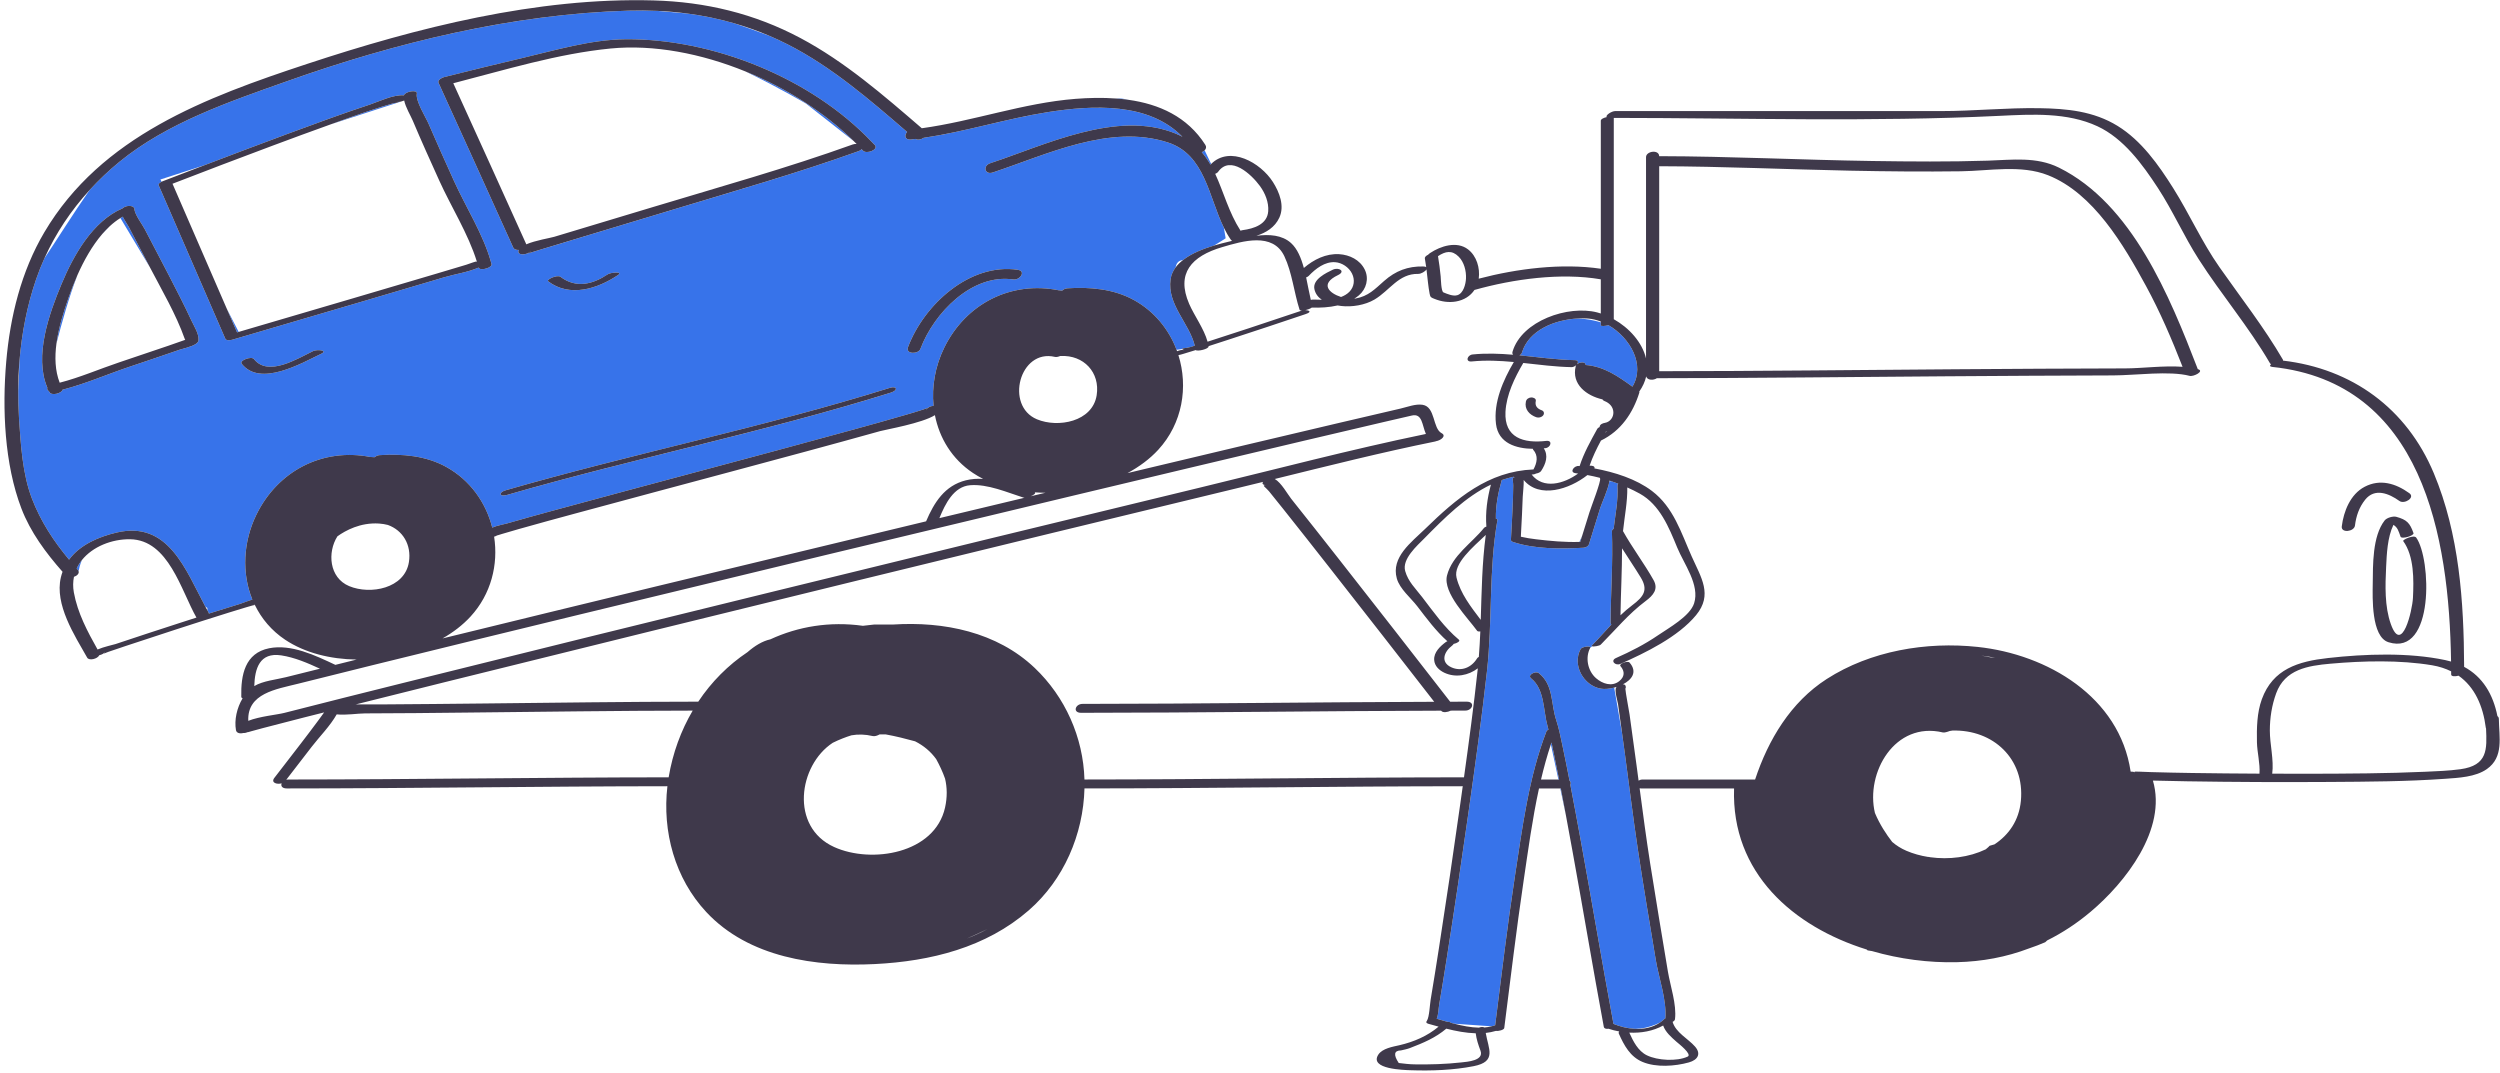 <svg width="529" height="227" viewBox="0 0 529 227" fill="none" xmlns="http://www.w3.org/2000/svg">
<path d="M328.777 159.372C329.167 161.228 329.541 163.086 329.907 164.948C329.856 164.948 329.805 164.948 329.754 164.948C329.105 161.876 328.557 159.311 328.163 157.508C328.208 157.374 328.254 157.24 328.299 157.105C328.461 157.86 328.618 158.619 328.777 159.372ZM350.375 203.17C349.068 195.354 347.75 187.537 346.568 179.699C345.547 172.917 344.734 166.111 343.803 159.315C343.611 157.908 343.415 156.498 343.221 155.09L341.561 145.5C340.524 145.77 339.488 145.858 338.717 145.719C335.083 145.066 332.634 140.723 334.459 137.358C334.769 136.785 336.736 136.614 336.503 137.045C336.496 137.058 336.493 137.073 336.486 137.086L336.885 136.752C336.789 136.717 336.763 136.655 336.858 136.559C338.285 135.125 339.601 133.611 340.968 132.149C340.869 132.048 340.794 131.925 340.795 131.748C340.833 125.318 341.329 118.896 341.084 112.465C341.083 112.455 341.092 112.445 341.093 112.436C341.083 112.42 341.073 112.405 341.065 112.388C341.03 112.322 341.079 112.251 341.16 112.181C341.222 112.07 341.325 111.976 341.447 111.897C341.805 108.855 342.442 105.85 342.25 102.771C342.241 102.611 342.317 102.473 342.423 102.347C341.952 102.167 341.476 102 340.998 101.841H340.554C340.229 103.715 338.905 106.518 338.608 107.481C337.822 110.041 337.029 112.599 336.226 115.154C336.083 115.609 335.512 115.868 335.066 115.895C330.349 116.189 324.661 116.195 320.129 114.666C319.878 114.581 319.697 114.466 319.714 114.177C319.849 111.948 319.968 109.719 320.059 107.488C320.124 105.924 320.196 104.356 320.199 102.789C320.203 101.491 319.757 100.939 320.65 100.961C320.464 100.956 320.328 100.929 320.232 100.886C319.387 101.073 318.561 101.302 317.76 101.585C317.756 101.618 317.756 101.65 317.745 101.686C316.991 104.299 316.473 107.027 316.524 109.756C316.74 109.789 316.886 109.874 316.857 110.04C314.99 120.71 315.834 131.331 314.643 142.022C313.544 151.89 312.175 161.732 310.78 171.562C309.312 181.892 307.792 192.214 306.169 202.521C305.641 205.87 305.116 209.223 304.529 212.563C304.392 213.349 304.38 214.698 304.006 215.562C304.726 215.769 305.483 215.994 306.265 216.217C306.603 216.211 306.909 216.278 307.02 216.428C307.257 216.492 307.496 216.556 307.736 216.618L315.613 217.167C315.837 217.109 316.062 217.046 316.279 216.97C316.312 216.957 316.346 216.95 316.38 216.942C317.714 206.449 318.948 195.944 320.548 185.488C322.116 175.24 323.484 164.455 327.241 154.729C327.293 154.596 327.451 154.483 327.656 154.394C327.596 154.167 327.54 153.94 327.476 153.714C326.55 150.472 326.882 145.817 323.99 143.549C323.093 142.847 324.934 141.902 325.592 142.419C328.77 144.91 328.126 148.854 329.286 152.35C329.844 154.026 330.189 155.783 330.558 157.508C331.102 160.063 331.614 162.627 332.115 165.192C332.391 165.416 332.432 165.753 332.285 166.067C333.023 169.883 333.729 173.707 334.429 177.53C336.815 190.561 338.989 203.63 341.41 216.653C342.822 217.234 344.414 217.629 345.998 217.705C346.342 217.694 346.693 217.675 347.057 217.637C348.687 217.467 350.139 216.925 351.257 216.369C351.576 216.15 351.885 215.907 352.173 215.624C352.219 215.579 352.295 215.535 352.388 215.496C352.719 211.724 350.98 206.789 350.375 203.17ZM334.77 113.414L334.195 114.669C334.257 114.667 334.319 114.667 334.381 114.665C334.513 114.249 334.641 113.83 334.77 113.414ZM330.152 166.834C330.53 168.626 330.933 170.549 331.356 172.566C331.001 170.655 330.639 168.744 330.271 166.834C330.231 166.834 330.191 166.834 330.152 166.834ZM333.543 77.237C333.501 77.277 333.455 77.316 333.407 77.353C333.427 77.354 333.45 77.355 333.469 77.355C333.491 77.314 333.516 77.275 333.543 77.237ZM333.687 77.08C334.28 76.558 335.584 76.512 335.516 77.234C339.408 77.534 342.365 79.615 345.419 81.819C348.213 77.187 344.92 71.452 340.366 68.823C339.603 69.019 338.73 69.046 338.73 68.835C338.73 68.625 338.73 68.415 338.73 68.203C337.232 67.756 335.578 67.436 333.843 67.393C329.015 67.655 323.448 69.845 322.023 74.662C321.952 74.903 321.748 75.078 321.496 75.184C325.399 75.567 329.293 76.132 333.241 76.212C334.009 76.225 334.006 76.679 333.687 77.08ZM11.945 72.698C13.044 68.385 14.622 62.767 16.396 58.184C15.644 59.877 15.008 61.539 14.487 63.041C13.495 65.906 12.398 69.302 11.945 72.698ZM180.609 29.82C174.487 23.803 166.425 18.656 157.747 15.124C164.708 18.468 170.552 21.922 170.552 21.922L180.609 29.82ZM27.277 48.072C26.974 47.491 26.356 46.643 25.972 45.847C25.805 45.941 25.64 46.035 25.478 46.137L31.7 56.522C31.698 56.517 31.695 56.512 31.693 56.508C30.228 53.694 28.745 50.886 27.277 48.072ZM21.628 49.531C22.262 48.87 22.792 48.317 23.222 47.868C22.667 48.381 22.137 48.94 21.628 49.531ZM84.038 21.543C84.659 21.738 83.615 21.747 83.221 21.856C82.445 22.07 81.673 22.297 80.907 22.54C78.588 23.272 76.287 24.062 73.993 24.87C72.676 25.334 71.366 25.814 70.052 26.286L84.84 21.495C84.518 21.574 84.224 21.601 84.038 21.543ZM85.42 21.308L85.527 21.273C85.527 21.27 85.526 21.267 85.526 21.265C85.491 21.28 85.455 21.293 85.42 21.308ZM50.161 70.332C50.277 70.299 50.391 70.265 50.506 70.231L47.991 65.335C48.714 67 49.437 68.666 50.161 70.332ZM181.268 30.471C181.249 30.452 181.231 30.435 181.213 30.416L181.237 30.467C181.248 30.467 181.257 30.47 181.268 30.471ZM236.16 20.845C237.036 20.908 237.906 20.996 238.766 21.119C237.833 20.883 236.953 20.777 236.16 20.845ZM16.453 120.555C16.547 120.659 16.599 120.765 16.631 120.868C16.72 120.343 16.919 119.485 17.327 118.512C16.887 119.061 16.519 119.658 16.225 120.296C16.302 120.382 16.376 120.469 16.453 120.555ZM256.281 34.692L254.899 31.811C254.738 31.974 254.528 32.109 254.294 32.206C255 33.028 255.603 33.913 256.136 34.843C256.185 34.794 256.232 34.741 256.281 34.692ZM105.717 112.368C105.717 112.368 105.718 112.368 105.719 112.368C105.715 112.355 105.712 112.344 105.707 112.331C105.713 112.344 105.713 112.356 105.717 112.368ZM258.966 48.177L259.349 50.419C259.349 50.419 258.307 51.111 256.873 51.965C254.653 52.629 252.18 53.593 250.347 55.012C250.242 55.036 250.132 55.066 250.035 55.083C249.283 55.208 248.902 55.794 248.745 56.601C248.203 57.337 247.828 58.162 247.695 59.089C246.923 64.433 251.638 68.352 252.817 73.148C252.519 73.24 252.222 73.336 251.924 73.427C250.989 73.712 249.97 73.639 250.149 73.856L248.959 74.011C247.322 69.689 244.262 65.883 239.93 63.489C235.665 61.133 230.632 60.696 225.863 61.009C225.398 61.039 225.004 61.245 224.746 61.504L224.109 61.428L224.105 61.441C213.971 59.383 204.387 64.205 199.79 73.593C197.891 77.473 197.135 81.762 197.54 85.864C196.814 85.922 196.036 86.332 196.008 86.942C196.027 86.51 196.276 86.305 196.321 86.273C196.291 86.294 196.07 86.427 195.401 86.646C194.188 87.043 192.962 87.401 191.737 87.759C187.978 88.862 184.2 89.903 180.424 90.944C169.677 93.905 158.907 96.783 148.14 99.668C137.781 102.445 127.417 105.208 117.071 108.033C113.801 108.926 110.531 109.822 107.274 110.766C106.512 110.988 105.156 111.195 104.159 111.642C102.834 106.376 99.495 101.606 94.4 98.79C90.135 96.434 85.102 95.997 80.334 96.31C79.902 96.338 79.532 96.518 79.274 96.751C78.961 96.731 78.65 96.712 78.346 96.694C68.297 94.754 58.825 99.576 54.262 108.894C51.45 114.635 51.114 121.277 53.398 126.872C52.373 127.172 51.341 127.618 50.743 127.799C48.553 128.458 46.372 129.141 44.193 129.835C44.184 129.743 44.162 129.65 44.107 129.555C44.03 129.422 43.954 129.283 43.879 129.147V128.656C43.879 128.656 43.717 128.554 43.453 128.37C39.298 120.642 35.643 110.108 24.674 112.687C20.811 113.594 16.904 115.311 14.611 118.423C11.341 114.502 8.589 110.301 6.737 105.456C4.753 100.261 4.391 94.142 4.026 88.64C4.016 88.507 4.016 88.374 4.008 88.242C3.999 88.119 3.997 87.998 3.991 87.876C3.892 86.156 3.851 84.435 3.855 82.713C3.967 80.656 4.072 78.363 4.115 76.414C4.591 70.549 5.712 64.745 7.616 59.163C8.142 57.619 8.747 56.113 9.411 54.638C11.129 52.135 15.835 44.667 18.948 40.228C20.902 38.09 23.014 36.088 25.273 34.241C35.414 25.954 48.559 21.506 60.73 17.189C83.836 8.989 108.449 2.968 133.037 2.253C135.059 2.193 137.065 2.213 139.057 2.303L145.436 2.863C148.858 3.316 152.226 4.016 155.536 4.985C157.52 5.648 159.96 6.505 162.728 7.553C164.05 8.118 165.36 8.728 166.66 9.39C175.973 14.129 184.052 21.116 191.941 27.922C191.759 28.122 191.639 28.352 191.597 28.578C191.496 29.121 191.831 29.623 192.774 29.521C193.007 29.497 193.237 29.456 193.47 29.428C193.544 29.419 193.618 29.408 193.692 29.399C194.201 29.683 194.934 29.523 195.431 29.166C204.243 27.882 212.844 25.13 221.643 23.739C231.289 22.216 243.083 21.635 250.209 28.953C249.728 28.697 249.223 28.456 248.679 28.235C236.335 23.222 221.126 30.704 209.539 34.538C207.882 35.086 208.377 37.056 210.063 36.499C221.57 32.691 234.843 26.167 247.109 30.141C254.973 32.691 255.722 41.56 258.966 48.177ZM92.796 17.533C98.072 29.138 103.363 40.735 108.59 52.361C108.776 52.775 109.267 52.921 109.785 52.892C109.759 52.95 109.723 53.005 109.708 53.066C109.671 53.218 109.682 53.345 109.728 53.448C109.834 53.678 110.12 53.792 110.468 53.816C111.236 53.87 112.312 53.471 112.475 52.805C112.282 53.595 110.983 53.87 112.098 53.517C112.759 53.308 113.422 53.106 114.087 52.904C116.414 52.194 118.743 51.495 121.072 50.792C128.292 48.619 135.511 46.449 142.727 44.263C155.719 40.327 168.841 36.6 181.619 32.002C181.743 31.958 181.848 31.91 181.941 31.86C182.114 31.766 182.232 31.666 182.308 31.563C182.403 31.664 182.5 31.764 182.594 31.865C183.36 32.7 185.975 31.64 185.122 30.706C184.905 30.469 184.667 30.246 184.445 30.012C171.636 16.493 150.862 8.169 132.428 8.31C125.018 8.367 117.551 10.628 110.389 12.313C104.897 13.604 99.415 14.945 93.946 16.325C93.546 16.422 92.528 16.942 92.796 17.533ZM128.64 58.02C125.407 60.185 121.904 61.075 118.585 58.567C117.933 58.073 115.497 59.156 116.009 59.542C120.579 62.995 126.43 61.111 130.77 58.205C131.956 57.412 129.185 57.655 128.64 58.02ZM41.439 72.772C41.602 72.662 41.737 72.545 41.837 72.418C41.934 72.294 41.994 72.162 42.008 72.022C42.14 70.648 41.026 68.962 40.48 67.78C38.982 64.54 37.333 61.368 35.697 58.197C34.025 54.953 32.324 51.727 30.63 48.495C30.073 47.433 28.706 45.682 28.441 44.37C28.5 44.213 28.471 44.053 28.314 43.903C28.302 43.891 28.292 43.882 28.281 43.871C27.761 43.377 26.503 43.528 25.931 44.093C19.567 46.807 15.529 54.098 13.004 60.142C10.442 66.274 7.166 75.359 10.019 82.031C9.913 82.319 10.043 82.606 10.361 82.777C10.385 82.825 10.402 82.874 10.427 82.92C10.433 82.931 10.437 82.942 10.443 82.954C10.916 83.837 13.119 83.202 13.226 82.46C13.265 82.45 13.304 82.442 13.343 82.433C18.112 81.198 22.869 79.127 27.48 77.58C31.003 76.399 34.524 75.213 38.034 73.993C38.591 73.799 40.478 73.42 41.439 72.772ZM66.272 74.284C62.908 75.901 56.727 79.808 53.712 75.962C53.218 75.329 50.582 76.254 51.145 76.972C55.036 81.936 63.722 76.902 67.917 74.885C69.572 74.091 67.047 73.912 66.272 74.284ZM102.99 56.789C103.595 56.589 104.101 56.236 104.004 55.86C103.956 55.671 103.898 55.483 103.845 55.294C102.219 49.542 98.534 43.743 96.093 38.354C94.252 34.291 92.423 30.221 90.657 26.124C90.065 24.749 87.895 21.364 88.2 19.787C88.374 18.896 85.661 19.362 85.476 20.176C83.204 19.983 80.125 21.512 78.254 22.13C72.499 24.031 66.808 26.128 61.123 28.229C55.129 30.442 49.153 32.706 43.183 34.989L33.942 37.983L34.186 38.458C33.874 38.614 33.444 38.894 33.569 39.183C38.241 49.94 42.912 60.7 47.584 71.458C47.612 71.524 47.642 71.591 47.67 71.657C47.887 72.156 48.812 71.985 49.199 71.871C49.822 71.689 50.443 71.504 51.067 71.322C59.356 68.891 67.644 66.456 75.931 64.015C81.962 62.238 87.993 60.459 94.02 58.666C96.205 58.014 99.043 57.603 101.268 56.618C101.408 57.046 102.267 57.028 102.99 56.789ZM188.236 82.09C161.474 90.459 133.935 95.959 107.011 103.741C105.413 104.202 105.668 105.197 107.275 104.733C134.2 96.952 161.739 91.451 188.501 83.082C190.081 82.588 189.839 81.589 188.236 82.09ZM215.349 57.089C205.204 55.605 195.516 64.46 192.129 73.472C191.563 74.98 194.32 74.993 194.762 73.815C197.618 66.214 205.686 57.858 214.41 59.135C215.792 59.338 217.195 57.36 215.349 57.089Z" fill="#3773EA"/>
<path d="M326.53 87.895C326.195 88.315 325.572 88.463 325.074 88.286C323.617 87.771 322.528 86.596 322.88 84.968C322.993 84.44 323.482 84.13 324.005 84.097C324.394 84.074 325.087 84.312 324.973 84.838C324.748 85.886 325.283 86.481 326.244 86.822C326.714 86.989 326.833 87.517 326.53 87.895ZM526.211 162.743C523.809 164.424 520.263 164.589 517.41 164.792C509.209 165.374 500.958 165.41 492.739 165.462C482.756 165.525 472.773 165.485 462.791 165.323C460.378 165.284 457.965 165.236 455.554 165.17C458.581 175.453 449.731 186.739 442.385 192.923C439.473 195.376 436.405 197.39 433.186 198.993C433.166 199.011 433.145 199.027 433.126 199.044C432.999 199.15 432.884 199.26 432.769 199.373C431.705 199.834 430.566 200.275 429.349 200.681C424.572 202.502 419.474 203.471 414.033 203.601C408.168 203.741 401.988 202.952 396.102 201.247C395.788 201.199 395.48 201.149 395.185 201.103C395.125 201.038 395.052 200.98 394.99 200.918C379.485 196.085 366.333 184.749 366.928 166.836C360.385 166.836 353.842 166.836 347.299 166.836C347.167 166.836 347.05 166.825 346.943 166.808C347.645 172.119 348.347 177.428 349.18 182.724C350.38 190.361 351.666 197.984 352.933 205.61C353.432 208.614 354.82 212.597 354.425 215.673C354.395 215.905 354.188 216.092 353.925 216.227C354.571 218.487 357.199 219.779 358.663 221.446C360.018 222.987 359.253 224.282 357.369 224.806C354.422 225.627 350.473 225.917 347.576 224.712C344.934 223.614 343.657 221.203 342.54 218.707C342.468 218.548 342.512 218.394 342.621 218.258C341.844 218.116 341.085 217.925 340.361 217.682C339.895 217.761 339.436 217.659 339.362 217.262C337.067 204.914 335.007 192.521 332.751 180.164C332.289 177.633 331.826 175.101 331.356 172.569C331.001 170.657 330.64 168.747 330.271 166.837C330.231 166.837 330.191 166.837 330.153 166.837C328.652 166.837 327.151 166.837 325.651 166.837C324.238 173.325 323.344 179.981 322.392 186.414C320.858 196.766 319.623 207.154 318.299 217.533C318.25 217.915 317.099 218.231 316.549 218.135C315.837 218.345 315.115 218.491 314.381 218.571C314.94 221.937 316.794 224.626 311.823 225.602C307.512 226.448 302.876 226.61 298.492 226.46C297.157 226.414 289.687 226.26 291.638 223.182C292.495 221.828 294.75 221.486 296.144 221.162C299.157 220.459 302.046 219.229 304.408 217.237C303.666 217.033 302.934 216.826 302.223 216.629C301.733 216.493 301.729 216.232 301.942 215.984C302.454 215.178 302.55 212.572 302.722 211.554C303.34 207.894 303.92 204.225 304.489 200.558C306.071 190.361 307.581 180.153 309.018 169.934C309.185 168.745 309.35 167.556 309.516 166.366C282.836 166.384 256.155 166.815 229.475 166.832C229.218 176.581 225.099 186.169 217.688 192.624C208.627 200.514 196.907 203.401 185.132 203.996C172.614 204.627 158.455 202.644 149.45 192.988C142.792 185.849 140.117 175.964 141.222 166.366C114.374 166.386 87.53 166.823 60.682 166.834C59.657 166.834 59.386 166.267 59.597 165.754C58.6 166.039 57.248 165.635 58.061 164.589C59.944 162.169 61.819 159.743 63.679 157.305C64.91 155.694 66.142 154.084 67.345 152.454C67.762 151.887 68.186 151.323 68.586 150.743C67.17 151.101 65.752 151.454 64.337 151.814C61.453 152.548 58.57 153.283 55.693 154.047C54.851 154.269 54.01 154.492 53.172 154.731C52.431 154.943 52.367 154.98 52.528 154.885C52.203 155.037 51.82 155.122 51.468 155.105C50.783 155.283 50.042 155.135 49.929 154.493C49.553 152.348 50.122 149.779 51.334 147.767C51.167 147.703 51.06 147.594 51.056 147.433C50.953 142.819 51.831 138.199 56.945 137.172C61.617 136.233 66.712 138.686 70.963 140.685C72.461 140.312 73.958 139.935 75.457 139.564C69.9 139.491 64.514 138.152 60.343 135.371C57.45 133.443 55.331 130.891 53.93 128.016C53.811 128.029 53.656 128.054 53.442 128.114C52.997 128.24 52.553 128.367 52.111 128.498C50.879 128.865 49.651 129.24 48.425 129.624C44.664 130.797 40.913 131.998 37.168 133.216C33.681 134.349 30.197 135.489 26.718 136.651C25.451 137.073 24.183 137.497 22.919 137.934C22.349 138.132 22.088 138.273 21.99 138.341C22.054 138.28 22.161 138.142 22.202 137.901C22.146 138.228 21.597 138.507 21.006 138.65C20.638 139.428 18.851 139.875 18.446 139.158C15.759 134.401 11.518 127.923 12.882 122.159C12.977 121.753 13.1 121.368 13.236 120.992C9.715 116.999 6.439 112.597 4.528 107.591C0.932 98.173 0.457 86.506 1.318 76.522C2.138 67.01 4.493 57.417 9.388 49.138C21.411 28.807 43.616 20.581 64.996 13.521C88.25 5.842 113.587 -0.595 138.272 0.088C149.274 0.392 159.616 2.861 169.357 8.043C178.802 13.068 186.985 20.189 195.053 27.138C205.977 25.639 216.501 21.791 227.561 20.918C230.39 20.695 233.302 20.631 236.162 20.843C237.038 20.906 237.908 20.994 238.768 21.117C245.248 22.03 251.233 24.659 255.056 30.662C255.329 31.092 255.205 31.499 254.9 31.81C254.739 31.973 254.529 32.108 254.295 32.205C255.002 33.026 255.604 33.912 256.138 34.842C256.186 34.792 256.233 34.74 256.282 34.691C260.271 30.746 266.732 34.395 269.353 38.517C270.718 40.666 271.861 43.559 270.707 46.057C269.76 48.109 267.903 49.239 265.855 49.895C268.559 49.545 271.279 49.709 273.18 51.425C274.512 52.629 275.316 54.575 275.897 56.701C277.979 54.916 280.582 53.615 283.364 53.783C285.582 53.918 287.763 54.98 288.779 57.038C289.715 58.936 289.134 61.149 287.536 62.501C287.226 62.763 286.896 62.991 286.56 63.204C286.644 63.196 286.725 63.185 286.804 63.172C289.534 62.694 290.921 61.179 292.875 59.455C295.31 57.306 297.895 56.315 301.151 56.384C301.461 56.39 301.66 56.442 301.783 56.52C301.701 55.917 301.612 55.314 301.502 54.716C301.442 54.392 301.76 54.101 302.199 53.897C302.278 53.794 302.408 53.675 302.607 53.543C304.838 52.059 308.262 50.946 310.638 52.769C312.461 54.167 313.204 56.724 312.9 58.947C312.899 58.955 312.897 58.962 312.896 58.969C321.019 56.836 330.449 55.645 338.731 56.867C338.731 46.423 338.731 35.979 338.731 25.536C338.731 25.189 339.342 24.923 339.986 24.777C339.642 24.397 341.034 23.504 341.783 23.504C357.404 23.504 373.028 23.504 388.65 23.504C396.021 23.504 403.394 23.504 410.766 23.504C417.691 23.504 424.603 22.779 431.525 22.891C437.374 22.986 443.001 23.513 448.081 26.643C453.121 29.747 456.745 34.877 459.843 39.799C463.298 45.289 465.907 51.21 469.641 56.536C474.184 63.019 479.066 69.246 483.059 76.097C483.098 76.164 483.098 76.235 483.079 76.305C497.689 78.022 509.245 86.403 514.987 100.121C520.389 113.029 521.352 127.256 521.41 141.11C525.324 143.199 527.536 146.904 528.457 151.535C528.635 151.658 528.753 151.841 528.756 152.1C528.811 155.991 529.841 160.206 526.211 162.743ZM312.92 139C313.061 137.201 313.162 135.405 313.236 133.609C312.93 133.65 312.663 133.619 312.56 133.477C310.625 130.779 305.252 125.45 306.188 121.774C307.271 117.522 311.407 114.961 314.028 111.696C314.111 111.593 314.295 111.499 314.518 111.425C314.285 108.418 314.7 105.446 315.476 102.546C310.092 105.123 305.612 109.634 301.346 113.965C299.888 115.447 296.622 118.291 297.338 120.836C297.974 123.094 299.541 124.539 300.92 126.335C303.353 129.505 305.628 132.784 308.708 135.367C309.059 135.662 308.282 136.127 307.584 136.251C307.534 136.364 307.435 136.489 307.255 136.623C305.561 137.894 304.729 140.11 307.086 141.194C309.221 142.176 311.377 141.242 312.554 139.307C312.628 139.184 312.76 139.082 312.92 139ZM314.392 113.193C311.715 115.734 307.471 119.263 308.202 122.225C309.038 125.614 311.238 128.402 313.325 131.163C313.52 125.172 313.592 119.195 314.392 113.193ZM338.52 101.103C337.654 100.878 336.778 100.689 335.898 100.525C332.088 103.538 325.748 105.582 322.411 101.563C322.462 102.779 322.243 104.179 322.21 105.12C322.119 107.692 321.994 110.263 321.847 112.833C321.824 113.254 321.824 113.468 321.817 113.572C322.87 113.823 323.957 113.982 325.026 114.111C328.061 114.48 331.131 114.759 334.195 114.669C334.257 114.667 334.319 114.667 334.381 114.665C334.513 114.249 334.64 113.83 334.77 113.414C335.291 111.749 335.812 110.084 336.324 108.416C336.681 107.253 338.856 101.719 338.572 101.229C338.547 101.187 338.533 101.145 338.52 101.103ZM337.958 90.789C338.064 90.595 338.258 90.453 338.484 90.356C338.484 90.334 338.479 90.313 338.483 90.29C338.554 89.753 339.176 89.549 339.621 89.472C340.696 89.284 341.436 88.298 341.389 87.213C341.34 86.062 340.531 85.255 339.504 84.859C339.264 84.766 339.136 84.644 339.086 84.511C335.741 83.759 332.483 81.347 333.421 77.49C333.433 77.443 333.452 77.398 333.472 77.356C333.492 77.315 333.518 77.276 333.545 77.238C333.503 77.278 333.457 77.317 333.409 77.354C333.153 77.552 332.83 77.694 332.522 77.688C329.098 77.619 325.713 77.169 322.327 76.803C322.321 76.815 322.319 76.823 322.312 76.835C320.503 79.916 318.742 83.52 318.559 87.153C318.281 92.639 322.376 93.858 327.191 93.293C328.592 93.127 328.168 94.697 327.015 94.831C326.899 94.846 326.777 94.855 326.658 94.866C327.688 96.402 327.101 98.144 326.097 99.668C325.886 99.987 325.414 100.127 325.035 100.204C324.808 100.316 324.569 100.394 324.383 100.396C324.284 100.397 324.192 100.409 324.094 100.412C326.543 103.583 330.902 102.4 333.928 100.206C333.75 100.181 333.573 100.149 333.395 100.128C332.005 99.957 333.072 98.476 334.1 98.603C334.148 98.61 334.198 98.618 334.246 98.623C335.14 95.846 336.563 93.335 337.958 90.789ZM338.73 68.038C337.827 67.69 336.899 67.465 335.979 67.4C335.295 67.353 334.578 67.351 333.843 67.391C329.016 67.653 323.448 69.843 322.023 74.66C321.952 74.901 321.748 75.076 321.497 75.182C325.399 75.565 329.293 76.129 333.241 76.21C334.01 76.225 334.006 76.678 333.687 77.079C334.28 76.557 335.584 76.511 335.516 77.233C339.408 77.533 342.365 79.614 345.419 81.818C348.213 77.186 344.921 71.451 340.366 68.822C339.603 69.018 338.73 69.045 338.73 68.835C338.73 68.624 338.73 68.414 338.73 68.202C338.73 68.148 338.73 68.093 338.73 68.038ZM339.68 91.537C339.808 91.437 339.947 91.349 340.07 91.243C339.965 91.291 339.865 91.335 339.769 91.374C339.739 91.429 339.71 91.482 339.68 91.537ZM304.282 54.203C304.533 55.618 304.69 57.039 304.845 58.466C304.899 58.958 304.926 61.662 305.434 61.87C306.248 62.204 307.444 62.726 308.351 62.469C309.671 62.093 310.151 60.1 310.204 58.926C310.277 57.332 309.809 55.466 308.655 54.309C307.227 52.876 305.851 53.161 304.282 54.203ZM276.379 58.698C276.74 60.366 277.025 62.033 277.367 63.457C277.588 63.408 277.809 63.379 278.009 63.388C278.532 63.411 279.107 63.431 279.7 63.432C278.926 62.901 278.333 62.174 278.125 61.164C277.702 59.106 280.639 57.734 282.025 57.069C283.252 56.481 284.834 57.389 283.112 58.215C279.208 60.086 281.229 62.033 283.762 62.843C284.43 62.589 285.041 62.241 285.531 61.742C286.559 60.697 286.731 59.192 286.088 57.89C285.428 56.552 283.957 55.568 282.487 55.478C280.35 55.349 278.422 56.808 276.913 58.388C276.79 58.518 276.6 58.622 276.379 58.698ZM258.624 52.288C252.099 54.212 248.835 57.854 251.625 64.294C252.713 66.807 254.771 69.565 255.52 72.303C255.574 72.285 255.626 72.27 255.679 72.253C258.543 71.335 261.404 70.401 264.262 69.457C267.95 68.238 271.636 67.01 275.317 65.769C275.367 65.752 275.419 65.739 275.472 65.725C275.218 65.723 275.033 65.669 274.99 65.539C273.809 61.884 273.415 57.681 271.764 54.207C269.338 49.103 262.974 51.005 258.624 52.288ZM257.138 36.784C258.918 40.619 260.016 44.972 262.502 48.825C262.645 48.764 262.798 48.717 262.964 48.694C265.305 48.381 268.155 47.49 268.355 44.701C268.493 42.785 267.707 40.878 266.592 39.349C264.803 36.899 260.35 32.735 257.758 36.352C257.617 36.549 257.392 36.691 257.138 36.784ZM3.856 82.713C3.852 84.434 3.892 86.157 3.992 87.876C3.998 87.998 4 88.119 4.009 88.241C4.017 88.374 4.017 88.507 4.027 88.64C4.393 94.142 4.755 100.261 6.738 105.456C8.589 110.301 11.341 114.502 14.612 118.423C16.905 115.311 20.812 113.594 24.675 112.687C35.644 110.108 39.3 120.643 43.454 128.37C43.595 128.631 43.737 128.891 43.88 129.146C43.955 129.282 44.031 129.42 44.108 129.554C44.163 129.649 44.185 129.742 44.194 129.834C46.373 129.14 48.555 128.457 50.744 127.797C51.342 127.618 52.374 127.172 53.4 126.871C51.115 121.275 51.452 114.633 54.263 108.893C58.825 99.576 68.297 94.754 78.347 96.692C78.651 96.71 78.962 96.73 79.275 96.749C79.533 96.517 79.903 96.337 80.335 96.309C85.103 95.996 90.136 96.433 94.401 98.789C99.496 101.605 102.834 106.375 104.16 111.641C105.157 111.194 106.513 110.987 107.276 110.765C110.532 109.821 113.802 108.926 117.072 108.032C127.418 105.207 137.782 102.444 148.141 99.667C158.908 96.782 169.678 93.904 180.425 90.943C184.201 89.901 187.98 88.861 191.738 87.758C192.963 87.4 194.189 87.042 195.402 86.645C196.071 86.427 196.292 86.294 196.322 86.272C196.277 86.304 196.027 86.509 196.009 86.941C196.037 86.331 196.817 85.921 197.541 85.863C197.136 81.762 197.892 77.472 199.792 73.591C204.389 64.204 213.972 59.382 224.106 61.44L224.11 61.426L224.747 61.502C225.004 61.244 225.399 61.038 225.864 61.008C230.632 60.695 235.666 61.132 239.931 63.488C244.263 65.881 247.324 69.688 248.96 74.01C248.998 74.111 249.033 74.212 249.07 74.314C249.624 74.096 250.245 73.952 250.581 74.106C250.329 73.991 250.198 73.912 250.15 73.853C249.971 73.636 250.99 73.71 251.925 73.425C252.223 73.334 252.52 73.238 252.818 73.146C251.639 68.35 246.924 64.43 247.696 59.087C247.83 58.159 248.204 57.335 248.746 56.599C249.181 56.013 249.731 55.489 250.348 55.01C252.181 53.591 254.654 52.627 256.874 51.963C257.991 51.628 259.044 51.364 259.909 51.16C260.166 51.099 260.434 51.033 260.71 50.966C260.609 50.903 260.517 50.827 260.446 50.724C259.889 49.931 259.407 49.073 258.967 48.174C255.723 41.556 254.973 32.688 247.111 30.14C234.846 26.166 221.572 32.691 210.065 36.498C208.38 37.055 207.884 35.085 209.541 34.537C221.127 30.703 236.336 23.221 248.681 28.233C249.225 28.454 249.73 28.696 250.211 28.952C243.085 21.634 231.29 22.214 221.645 23.738C212.846 25.129 204.245 27.881 195.433 29.165C194.936 29.522 194.203 29.682 193.694 29.398C193.62 29.407 193.546 29.418 193.472 29.427C193.239 29.454 193.009 29.495 192.776 29.52C191.833 29.621 191.498 29.12 191.599 28.577C191.641 28.351 191.761 28.12 191.943 27.921C184.055 21.114 175.975 14.127 166.662 9.389C165.362 8.728 164.051 8.117 162.73 7.552C160.366 6.543 157.967 5.694 155.538 4.984C152.228 4.015 148.86 3.314 145.438 2.862C143.331 2.584 141.205 2.398 139.059 2.302C137.067 2.212 135.062 2.193 133.039 2.252C108.451 2.967 83.838 8.989 60.732 17.187C48.561 21.505 35.416 25.952 25.275 34.239C23.016 36.086 20.904 38.089 18.95 40.227C15.043 44.502 11.8 49.336 9.413 54.637C8.75 56.112 8.144 57.618 7.618 59.162C5.713 64.744 4.593 70.548 4.117 76.413C3.945 78.509 3.863 80.609 3.856 82.713ZM105.719 112.367C105.715 112.355 105.712 112.344 105.708 112.331C105.712 112.344 105.712 112.355 105.717 112.368C105.73 112.409 105.743 112.451 105.746 112.492C105.744 112.452 105.732 112.41 105.719 112.367ZM73.878 124.02C78.366 125.9 85.645 124.533 86.526 118.936C87.109 115.233 85.183 112.195 82.076 111.081C81.5 110.934 80.881 110.824 80.203 110.781C76.258 110.527 73.113 112.252 71.395 113.486C69.254 116.853 69.624 122.237 73.878 124.02ZM219.409 88.72C223.896 90.599 231.175 89.233 232.056 83.636C232.819 78.79 229.29 75.072 224.432 75.332C224.396 75.334 224.368 75.33 224.334 75.332C223.943 75.5 223.525 75.589 223.221 75.518C215.746 73.76 212.591 85.862 219.409 88.72ZM216.588 105.299C213.113 104.196 208.988 102.371 205.269 102.673C201.815 102.953 200.017 106.596 198.774 109.638C204.778 108.196 210.784 106.764 216.79 105.326C216.714 105.324 216.644 105.317 216.588 105.299ZM218.085 105.016C219.127 104.766 220.168 104.517 221.211 104.268C220.454 104.262 219.701 104.233 218.954 104.18C219.234 104.381 218.722 104.751 218.085 105.016ZM41.568 130.679C38.325 125.005 35.681 114.211 27.511 114.105C23.658 114.056 19.61 115.665 17.327 118.512C16.888 119.061 16.519 119.658 16.225 120.296C16.302 120.382 16.375 120.47 16.452 120.555C16.547 120.659 16.598 120.764 16.63 120.868C16.791 121.372 16.291 121.844 15.649 122.058C15.444 123.077 15.411 124.175 15.626 125.353C16.419 129.71 18.494 133.61 20.644 137.432C21.973 136.858 24.012 136.429 24.454 136.281C28.939 134.777 33.435 133.306 37.936 131.849C39.146 131.457 40.358 131.069 41.568 130.679ZM53.922 128.002C53.909 127.978 53.9 127.953 53.889 127.929C53.761 127.929 53.65 127.912 53.569 127.875C53.714 127.942 53.826 127.977 53.922 128.002ZM93.637 135.092C108.713 131.396 123.794 127.724 138.882 124.072C157.904 119.466 176.931 114.881 195.962 110.312C197.66 106.334 199.884 102.757 204.37 101.635C205.557 101.338 206.783 101.26 208.023 101.332C207.275 100.951 206.556 100.533 205.87 100.075C201.423 97.111 198.774 92.685 197.826 87.846C195.111 89.563 187.441 90.888 186.259 91.219C175.849 94.13 165.407 96.926 154.968 99.728C143.871 102.706 132.767 105.663 121.677 108.671C117.703 109.751 113.728 110.826 109.766 111.951C108.571 112.29 107.374 112.627 106.186 112.994C105.292 113.269 105.151 113.336 105.247 113.258C105.046 113.391 104.806 113.495 104.554 113.561C105.472 119.447 103.925 125.725 99.553 130.478C97.908 132.263 95.896 133.807 93.637 135.092ZM53.804 145.175C55.633 144.064 58.496 143.8 60.498 143.294C62.897 142.686 65.302 142.098 67.702 141.498C65.074 140.283 62.331 139.108 59.518 138.679C54.909 137.975 53.915 141.493 53.804 145.175ZM53.305 153.92C53.298 153.855 53.281 153.789 53.25 153.72C53.28 153.787 53.298 153.853 53.305 153.92ZM85.08 144.569C111.442 137.991 137.826 131.499 164.215 125.028C194.175 117.682 224.144 110.365 254.13 103.123C269.956 99.301 285.769 95.121 301.719 91.825C300.906 89.99 300.988 87.415 298.759 87.924C296.791 88.374 294.824 88.83 292.857 89.287C287.196 90.605 281.54 91.935 275.882 93.271C259.786 97.072 243.696 100.908 227.611 104.753C192.426 113.166 157.255 121.628 122.102 130.169C107.605 133.692 93.109 137.223 78.626 140.802C73.421 142.089 68.218 143.379 63.019 144.69C58.45 145.842 52.282 146.705 52.536 152.526C54.919 151.581 58.615 151.246 60.174 150.846C68.466 148.715 76.772 146.641 85.08 144.569ZM71.822 149.97C71.831 149.953 71.842 149.936 71.849 149.92C71.844 149.921 71.839 149.922 71.834 149.924C71.829 149.939 71.828 149.955 71.822 149.97ZM141.487 164.48C142.342 159.342 144.1 154.577 146.575 150.366C130.607 150.383 114.637 150.618 98.669 150.783C91.527 150.858 84.384 150.944 77.241 150.954C75.742 150.956 73.22 151.37 71.244 151.161C69.879 153.604 67.561 155.923 65.951 158.025C64.168 160.356 62.377 162.678 60.575 164.995C60.696 164.967 60.822 164.947 60.957 164.947C87.803 164.936 114.643 164.499 141.487 164.48ZM176.203 157.178C168.963 161.92 167.083 174.969 176.512 179.233C184.423 182.81 197.816 180.642 199.978 170.861C200.46 168.679 200.423 166.623 199.974 164.76C199.451 163.275 198.777 161.862 198.098 160.631C196.962 159.048 195.433 157.764 193.63 156.86C191.743 156.335 189.499 155.772 187.412 155.399C187.035 155.394 186.659 155.382 186.273 155.405C186.215 155.409 186.169 155.405 186.116 155.405C185.648 155.672 185.067 155.846 184.675 155.752C183.074 155.372 181.563 155.346 180.158 155.594C178.96 155.964 177.583 156.493 176.203 157.178ZM208.932 196.594C207.587 197.253 206.124 197.934 204.577 198.596C206.066 198.021 207.523 197.358 208.932 196.594ZM309.78 164.479C310.837 156.9 311.858 149.312 312.674 141.705C312.684 141.609 312.692 141.514 312.701 141.419C310.728 142.929 308.023 143.455 305.67 142.372C304.553 141.859 303.552 140.942 303.472 139.646C303.373 138.01 304.748 136.75 305.936 135.858C306.033 135.784 306.149 135.731 306.271 135.693C303.818 133.506 301.903 130.899 299.899 128.291C298.539 126.519 296.192 124.635 295.567 122.413C294.3 117.912 298.655 114.738 301.526 111.943C308.191 105.456 314.893 99.718 324.479 99.334C325.222 97.971 325.571 96.429 324.4 95.138C324.355 95.088 324.359 95.031 324.388 94.972C320.826 94.928 317.051 93.816 316.552 89.716C315.993 85.124 318.057 80.475 320.327 76.602C317.37 76.328 314.406 76.186 311.408 76.486C310.003 76.627 310.459 75.119 311.599 75.003C314.482 74.712 317.334 74.821 320.177 75.063C320.031 74.918 319.967 74.704 320.052 74.417C321.989 67.865 331.83 64.514 337.97 66.109C338.224 66.175 338.476 66.251 338.729 66.333C338.729 63.923 338.729 61.514 338.729 59.104C330.248 57.657 320.233 59.037 311.995 61.352C311.139 62.637 309.771 63.501 308.094 63.795C306.567 64.063 304.972 63.828 303.54 63.244C302.85 62.961 302.652 62.94 302.51 62.165C302.367 61.387 302.25 60.605 302.165 59.819C302.063 58.88 301.965 57.942 301.846 57.007C301.571 57.453 300.689 57.97 300.086 57.956C295.94 57.869 294.069 61.483 290.833 63.388C288.85 64.556 286.067 65.017 283.804 64.746C283.556 64.716 283.298 64.679 283.036 64.635C281.25 65.05 279.366 65.14 277.569 65.088C277.291 65.305 276.721 65.521 276.185 65.64C277.036 65.637 277.666 65.99 276.281 66.457C270.85 68.289 265.409 70.103 259.958 71.872C258.55 72.328 257.141 72.792 255.729 73.245C255.731 73.255 255.735 73.265 255.736 73.275C255.823 73.864 253.334 74.411 253.024 74.072C252.395 74.263 251.768 74.469 251.135 74.648C250.633 74.79 249.983 75.033 249.349 75.144C251.461 81.848 250.236 89.572 245.079 95.178C243.296 97.116 241.072 98.764 238.576 100.11C240.263 99.708 241.949 99.301 243.637 98.899C256.895 95.74 270.155 92.585 283.424 89.468C287.733 88.456 292.044 87.445 296.357 86.451C297.801 86.119 299.538 85.419 301.021 85.654C303.785 86.093 303.102 90.65 305.059 91.668C306.097 92.207 304.941 93.177 303.861 93.357C303.8 93.375 303.759 93.405 303.691 93.418C292.317 95.728 281.026 98.569 269.745 101.353C271.135 102.142 272.477 104.614 273.222 105.547C276.593 109.767 279.933 114.011 283.269 118.26C291.161 128.312 299.022 138.389 306.857 148.486C308.02 148.484 309.183 148.472 310.345 148.472C312.214 148.472 311.589 150.359 310.067 150.359C309.04 150.359 308.012 150.37 306.985 150.371C306.31 150.719 305.309 150.847 304.982 150.425C304.969 150.41 304.958 150.395 304.946 150.379C279.554 150.438 254.163 150.821 228.771 150.831C226.903 150.831 227.527 148.944 229.049 148.944C253.86 148.934 278.669 148.571 303.479 148.499C296.155 139.063 288.81 129.641 281.433 120.244C278.161 116.077 274.89 111.911 271.587 107.767C270.566 106.486 269.548 105.204 268.508 103.938C267.847 103.131 266.786 102.591 267.93 102.66C267.123 102.611 267.025 102.299 267.255 101.967C265.315 102.443 263.376 102.918 261.437 103.385C234.874 109.787 208.327 116.257 181.786 122.751C152.505 129.916 123.229 137.107 93.974 144.381C87.732 145.933 81.493 147.491 75.254 149.058C77.249 149.065 79.244 149.062 81.239 149.05C88.272 149.008 95.307 148.933 102.34 148.858C117.477 148.696 132.613 148.482 147.752 148.472C150.548 144.276 154.09 140.717 158.169 137.995C159.717 136.645 161.338 135.653 163.008 135.283C168.894 132.564 175.578 131.442 182.59 132.42C184.073 132.248 184.986 132.15 184.986 132.15H188.992C199.689 131.462 210.932 133.718 218.938 141.328C225.396 147.466 229.213 156.035 229.471 164.944C256.244 164.93 283.011 164.495 309.78 164.479ZM312.262 218.645C310.188 218.59 308.08 218.179 306.038 217.665C303.748 219.602 301.205 220.668 298.335 221.769C297.726 222.003 297.071 222.121 296.44 222.269C294.973 222.295 294.817 223.182 295.974 224.931C297.074 225.064 298.165 225.202 299.273 225.219C302.567 225.272 305.888 225.175 309.166 224.813C310.477 224.669 314.061 224.446 313.27 222.32C312.808 221.077 312.421 219.939 312.262 218.645ZM329.907 164.947C329.54 163.086 329.167 161.228 328.777 159.372C328.619 158.619 328.461 157.86 328.299 157.105C328.254 157.24 328.208 157.373 328.163 157.508C327.357 159.942 326.673 162.428 326.079 164.947C327.304 164.947 328.53 164.947 329.755 164.947C329.805 164.947 329.857 164.947 329.907 164.947ZM351.922 217.001C349.8 218.18 347.256 218.63 344.757 218.504C345.585 220.338 346.603 222.389 348.482 223.306C350.727 224.401 354.811 224.637 357.104 223.58C358.139 223.104 355.129 220.781 354.729 220.426C353.65 219.469 352.411 218.405 351.922 217.001ZM422.034 178.667C425.059 176.665 427.228 173.619 427.62 169.457C428.456 160.576 421.768 154.342 413.133 154.587C412.936 154.609 412.751 154.645 412.563 154.68C412.021 154.893 411.4 155.055 411.127 154.989C400.943 152.556 394.702 163.522 396.736 172.028C397.759 174.462 399.145 176.555 400.39 178.158C401.249 178.895 402.248 179.534 403.409 180.032C404.829 180.641 406.381 181.074 407.99 181.33L408.136 181.324C408.231 181.351 408.323 181.364 408.418 181.388C412.387 181.937 416.665 181.408 420.181 179.719C420.377 179.568 420.56 179.411 420.732 179.247C420.826 179.158 420.911 179.064 420.998 178.969L422.034 178.667ZM422.174 139.187C421.769 139.107 421.364 139.034 420.957 138.969C420.394 138.878 419.822 138.798 419.247 138.722C419.686 138.807 420.123 138.88 420.562 138.979C421.123 139.105 421.659 139.169 422.174 139.187ZM478.107 163.706C478.264 161.57 477.609 159.173 477.569 157.062C477.509 154.059 477.563 150.82 478.602 147.963C480.93 141.56 486.32 139.944 492.596 139.241C500.455 138.359 509.627 138.03 517.412 139.674C517.836 139.764 518.247 139.869 518.645 139.984C518.264 113.431 512.585 80.998 480.834 77.643C480.228 77.58 480.257 77.328 480.552 77.054C480.453 77 480.367 76.93 480.312 76.836C475.817 69.124 470.035 62.336 465.233 54.836C462.106 49.954 459.776 44.617 456.602 39.76C453.364 34.802 449.355 29.29 443.824 26.72C437.405 23.736 429.954 24.183 423.048 24.517C395.935 25.829 368.625 24.966 341.477 24.949C341.477 39.148 341.477 53.346 341.477 67.545C344.756 69.388 347.497 72.448 348.299 75.845C348.299 61.65 348.299 47.453 348.299 33.259C348.299 31.959 351.042 31.586 351.084 33.045C366.113 33.079 381.136 33.84 396.164 34.067C404.314 34.189 412.474 34.258 420.621 33.995C425.772 33.828 430.891 33.102 435.682 35.476C451.17 43.153 459.114 62.716 465.005 77.981C465.022 78.023 465.025 78.063 465.034 78.104C465.038 78.104 465.042 78.105 465.046 78.106C466.573 78.51 464.166 79.751 463.347 79.537C459.052 78.403 451.901 79.426 447.114 79.438C435.368 79.468 423.622 79.543 411.877 79.623C391.449 79.761 371.021 80.013 350.592 80.028C349.862 80.522 348.56 80.491 348.332 79.651C348.086 80.733 347.605 81.815 346.855 82.874C346.886 82.909 346.9 82.949 346.883 82.995C346.885 83.013 346.903 83.023 346.896 83.044C345.524 87.439 342.974 91.183 338.764 93.221C337.841 94.939 336.991 96.684 336.358 98.54C336.959 98.485 337.563 98.684 337.375 99.116C341.683 99.917 346.189 101.338 349.554 103.887C354.125 107.347 355.715 112.701 357.959 117.73C359.976 122.253 362.454 125.829 358.89 130.165C355.12 134.752 348.183 138.141 342.87 140.481C341.805 140.95 340.66 139.804 341.95 139.235C345.037 137.875 348.042 136.337 350.833 134.427C353.094 132.878 357.592 130.4 358.472 127.667C359.725 123.776 356.329 119.346 354.899 115.864C353.145 111.6 351.229 106.818 346.977 104.455C346.117 103.977 345.231 103.547 344.335 103.145C344.382 106.216 343.763 109.212 343.446 112.269C343.442 112.298 343.42 112.325 343.41 112.353C345.389 115.913 347.892 119.19 349.891 122.743C350.963 124.651 349.848 125.961 348.221 127.179C344.601 129.887 341.887 133.216 338.72 136.4C338.452 136.67 337.22 136.878 336.884 136.754C336.788 136.719 336.762 136.658 336.858 136.562C338.285 135.128 339.601 133.614 340.967 132.152C340.868 132.051 340.793 131.928 340.794 131.751C340.832 125.321 341.328 118.898 341.083 112.468C341.082 112.458 341.091 112.448 341.092 112.439C341.082 112.422 341.072 112.407 341.064 112.391C341.029 112.325 341.079 112.254 341.159 112.183C341.222 112.072 341.324 111.979 341.446 111.899C341.804 108.858 342.441 105.853 342.25 102.774C342.24 102.614 342.316 102.476 342.422 102.349C341.951 102.17 341.476 102.003 340.997 101.843C340.856 101.796 340.715 101.744 340.573 101.699C340.566 101.748 340.562 101.794 340.553 101.843C340.228 103.718 338.904 106.521 338.608 107.484C337.821 110.044 337.028 112.602 336.225 115.157C336.082 115.612 335.511 115.871 335.065 115.898C330.349 116.191 324.66 116.198 320.128 114.669C319.877 114.584 319.696 114.469 319.714 114.179C319.848 111.951 319.967 109.722 320.058 107.491C320.123 105.927 320.195 104.359 320.199 102.792C320.202 101.494 319.756 100.942 320.65 100.964C320.463 100.959 320.327 100.931 320.231 100.889C319.387 101.076 318.56 101.304 317.759 101.588C317.755 101.62 317.755 101.653 317.744 101.689C316.991 104.302 316.472 107.029 316.523 109.758C316.739 109.791 316.885 109.877 316.856 110.043C314.99 120.713 315.833 131.334 314.642 142.025C313.543 151.893 312.175 161.735 310.779 171.565C309.311 181.895 307.791 192.217 306.168 202.524C305.64 205.873 305.115 209.226 304.529 212.566C304.391 213.351 304.379 214.701 304.006 215.565C304.725 215.772 305.482 215.997 306.264 216.22C306.603 216.214 306.908 216.28 307.02 216.43C307.256 216.495 307.495 216.558 307.735 216.621C309.45 217.066 311.229 217.419 312.929 217.45C313.351 217.286 313.836 217.257 314.089 217.417C314.611 217.374 315.119 217.295 315.612 217.17C315.837 217.112 316.061 217.049 316.278 216.972C316.311 216.96 316.345 216.952 316.379 216.945C317.713 206.452 318.947 195.947 320.547 185.491C322.115 175.243 323.483 164.458 327.24 154.732C327.292 154.599 327.45 154.486 327.655 154.397C327.595 154.17 327.539 153.942 327.475 153.716C326.549 150.475 326.881 145.82 323.989 143.552C323.092 142.85 324.933 141.904 325.592 142.422C328.769 144.912 328.125 148.857 329.286 152.353C329.843 154.029 330.189 155.786 330.557 157.511C331.101 160.066 331.614 162.63 332.114 165.195C332.39 165.418 332.431 165.756 332.284 166.069C333.022 169.886 333.728 173.71 334.428 177.533C336.814 190.564 338.988 203.632 341.409 216.655C342.821 217.237 344.414 217.632 345.997 217.708C347.87 217.797 349.726 217.429 351.256 216.372C351.575 216.152 351.884 215.909 352.172 215.626C352.218 215.582 352.295 215.538 352.387 215.498C352.718 211.722 350.979 206.787 350.374 203.169C349.067 195.353 347.75 187.536 346.567 179.698C345.546 172.916 344.733 166.11 343.802 159.314C343.61 157.907 343.414 156.497 343.22 155.089C342.942 153.079 342.667 151.068 342.387 149.057C342.299 148.417 341.541 146.04 341.999 145.436C342.019 145.408 342.061 145.374 342.097 145.342C341.919 145.4 341.739 145.453 341.56 145.5C340.523 145.77 339.487 145.858 338.717 145.719C335.082 145.066 332.633 140.723 334.458 137.358C334.769 136.785 336.735 136.614 336.502 137.045C336.495 137.058 336.492 137.072 336.485 137.086C335.394 139.146 335.954 141.971 337.725 143.508C339.051 144.658 341.04 145.377 342.606 144.152C343.785 143.228 343.865 142.074 342.892 140.954C342.467 140.465 344.422 139.746 344.818 140.202C346.538 142.178 345.306 143.827 343.393 144.809C343.698 144.796 343.947 144.9 343.997 145.223C344.004 145.27 344.012 145.318 344.019 145.363C344.038 145.495 343.996 145.616 343.928 145.727C343.964 146.552 344.698 150.316 344.818 151.194C345.317 154.798 345.817 158.403 346.302 162.01C346.443 163.066 346.583 164.124 346.723 165.18C346.953 165.04 347.239 164.947 347.571 164.947C355.508 164.947 363.443 164.947 371.38 164.947C374.176 156.505 378.918 148.575 386.543 143.673C395.814 137.716 407.608 135.726 418.477 136.889C433.212 138.466 448.5 147.433 450.844 163.275C451.193 163.261 451.531 163.305 451.765 163.412C451.587 163.255 451.557 163.231 452.672 163.283C453.505 163.322 454.338 163.352 455.171 163.378C458.047 163.464 460.924 163.52 463.801 163.565C468.572 163.639 473.34 163.681 478.107 163.706ZM342.895 130.196C343.667 129.458 344.473 128.75 345.344 128.099C347.894 126.192 348.768 124.801 347.18 122.191C345.918 120.117 344.537 118.089 343.226 116.023C343.228 120.749 342.967 125.471 342.895 130.196ZM351.087 35.174C351.087 49.633 351.087 64.091 351.087 78.548C372.057 78.537 393.029 78.274 413.998 78.134C425.892 78.054 437.785 77.975 449.679 77.953C453.316 77.945 457.84 77.322 461.829 77.615C459.55 71.776 457.092 66.021 454.091 60.508C449.39 51.873 442.982 40.883 433.357 37.075C427.627 34.807 420.94 36.165 414.921 36.245C407.108 36.349 399.296 36.276 391.484 36.115C378.022 35.837 364.556 35.212 351.087 35.174ZM526.049 154.15C526.023 154.114 526.007 154.071 526.001 154.025C525.409 149.32 523.629 145.366 520.228 142.974C519.486 143.187 518.668 143.146 518.667 142.725C518.666 142.504 518.664 142.277 518.663 142.054C517.479 141.466 516.148 141.024 514.638 140.771C507.78 139.626 500.039 139.828 493.122 140.439C488.335 140.861 483.478 141.644 481.635 146.711C480.716 149.238 480.302 151.882 480.298 154.573C480.294 157.509 481.186 160.807 480.8 163.71C483.418 163.718 486.036 163.733 488.655 163.726C496.83 163.703 505.018 163.672 513.187 163.303C515.656 163.191 518.152 163.105 520.604 162.769C526.453 161.97 526.231 158.524 526.049 154.15ZM507.07 109.362C506.371 109.167 505.036 109.554 504.587 110.133C501.98 113.496 502.121 119.549 502.072 123.542C502.036 126.342 501.731 134.745 505.404 135.896C515.205 138.969 514.449 118.131 511.262 113.75C510.784 113.093 508.325 114.225 508.516 114.488C510.856 117.702 510.761 122.711 510.582 126.487C510.454 129.172 508.245 138.626 505.904 132.066C504.566 128.314 504.716 123.869 504.904 119.957C505.034 117.236 505.178 113.713 506.448 111.06C507.337 111.61 507.519 112.323 507.952 113.548C508.172 114.171 510.883 113.333 510.697 112.811C509.925 110.636 509.269 109.979 507.07 109.362ZM498.31 111.207C498.563 109.183 499.187 107.348 500.465 105.743C502.504 103.185 505.497 104.415 507.709 106.001C508.763 106.757 511.125 105.297 509.81 104.355C506.93 102.29 503.629 101.279 500.337 103.015C497.33 104.6 495.918 108.196 495.519 111.384C495.336 112.856 498.146 112.522 498.31 111.207ZM194.763 73.815C197.619 66.214 205.688 57.858 214.411 59.135C215.792 59.337 217.194 57.359 215.349 57.089C205.204 55.605 195.516 64.46 192.129 73.472C191.564 74.98 194.32 74.993 194.763 73.815ZM92.797 17.533C92.528 16.942 93.546 16.422 93.945 16.323C99.415 14.944 104.897 13.604 110.388 12.311C117.551 10.627 125.017 8.365 132.428 8.308C150.861 8.168 171.636 16.491 184.445 30.01C184.665 30.244 184.903 30.467 185.121 30.704C185.974 31.637 183.359 32.698 182.593 31.863C182.5 31.762 182.402 31.662 182.307 31.561C182.231 31.664 182.113 31.765 181.941 31.858C181.847 31.909 181.743 31.957 181.618 32.001C168.84 36.598 155.718 40.325 142.726 44.261C135.511 46.447 128.291 48.617 121.071 50.791C118.743 51.492 116.413 52.192 114.086 52.902C113.423 53.105 112.759 53.307 112.097 53.516C110.982 53.868 112.281 53.593 112.474 52.803C112.311 53.469 111.234 53.868 110.468 53.814C110.119 53.791 109.833 53.676 109.728 53.446C109.68 53.343 109.669 53.215 109.707 53.064C109.722 53.004 109.758 52.948 109.784 52.89C109.266 52.919 108.776 52.773 108.59 52.359C103.364 40.735 98.072 29.138 92.797 17.533ZM157.747 15.123C148.392 11.313 138.328 9.378 129.225 10.262C118.044 11.349 106.822 14.809 95.915 17.616C101.067 28.947 106.231 40.272 111.335 51.624C111.348 51.65 111.349 51.676 111.356 51.702C113.311 50.854 116.391 50.375 117.274 50.107C124.269 47.997 131.266 45.899 138.258 43.784C152.341 39.526 166.6 35.549 180.451 30.566C180.712 30.471 180.983 30.446 181.236 30.467C181.246 30.467 181.256 30.47 181.265 30.471C181.246 30.451 181.228 30.434 181.21 30.416C181.012 30.215 180.809 30.018 180.607 29.819C174.487 23.803 166.426 18.656 157.747 15.123ZM33.569 39.184C33.444 38.895 33.874 38.615 34.186 38.458C34.285 38.409 34.373 38.371 34.427 38.351C37.341 37.221 40.263 36.107 43.183 34.99C49.153 32.707 55.128 30.443 61.123 28.23C66.808 26.129 72.499 24.032 78.254 22.131C80.125 21.514 83.204 19.983 85.477 20.177C85.661 19.363 88.374 18.896 88.201 19.788C87.895 21.364 90.065 24.75 90.657 26.124C92.423 30.221 94.252 34.291 96.093 38.355C98.533 43.744 102.219 49.542 103.845 55.295C103.898 55.483 103.956 55.671 104.004 55.861C104.101 56.237 103.594 56.59 102.99 56.79C102.267 57.029 101.408 57.047 101.269 56.619C99.043 57.603 96.206 58.016 94.021 58.666C87.995 60.46 81.963 62.239 75.932 64.016C67.644 66.457 59.357 68.893 51.068 71.323C50.445 71.505 49.824 71.689 49.2 71.872C48.813 71.986 47.888 72.157 47.671 71.658C47.643 71.592 47.614 71.525 47.585 71.459C42.912 60.7 38.241 49.941 33.569 39.184ZM47.992 65.335C48.715 67.001 49.437 68.666 50.161 70.333C50.277 70.3 50.391 70.266 50.506 70.232C58.577 67.865 66.646 65.493 74.714 63.117C80.591 61.386 86.469 59.654 92.343 57.908C94.453 57.281 96.562 56.655 98.669 56.017C99.123 55.88 101.388 55.013 100.676 55.444C100.739 55.405 100.817 55.373 100.899 55.343C99.107 49.52 95.415 43.677 92.951 38.219C91.049 34.008 89.138 29.798 87.346 25.538C86.91 24.501 85.827 22.724 85.526 21.274C85.526 21.271 85.525 21.269 85.525 21.267C85.49 21.282 85.454 21.294 85.419 21.309C85.226 21.384 85.028 21.45 84.839 21.497C84.518 21.576 84.224 21.603 84.037 21.545C84.658 21.739 83.614 21.749 83.22 21.858C82.445 22.072 81.672 22.299 80.906 22.541C78.588 23.274 76.286 24.064 73.993 24.872C72.675 25.336 71.365 25.816 70.051 26.288C65.925 27.771 61.807 29.278 57.699 30.816C50.619 33.464 43.552 36.149 36.503 38.879C40.332 47.696 44.162 56.516 47.992 65.335ZM10.02 82.031C7.166 75.36 10.442 66.274 13.004 60.141C15.528 54.098 19.567 46.807 25.931 44.093C26.503 43.527 27.762 43.376 28.281 43.871C28.292 43.882 28.302 43.891 28.314 43.903C28.471 44.053 28.5 44.213 28.441 44.37C28.705 45.682 30.073 47.432 30.63 48.495C32.324 51.725 34.025 54.953 35.697 58.197C37.333 61.368 38.982 64.54 40.48 67.78C41.026 68.962 42.14 70.647 42.008 72.022C41.994 72.162 41.934 72.294 41.837 72.418C41.738 72.545 41.602 72.661 41.439 72.772C40.478 73.421 38.591 73.799 38.034 73.994C34.524 75.214 31.003 76.4 27.48 77.581C22.869 79.128 18.112 81.2 13.343 82.434C13.304 82.444 13.265 82.452 13.227 82.461C13.12 83.201 10.916 83.837 10.443 82.955C10.437 82.943 10.434 82.932 10.427 82.921C10.402 82.874 10.385 82.825 10.361 82.778C10.043 82.607 9.912 82.319 10.02 82.031ZM11.945 72.697C11.561 75.566 11.643 78.433 12.629 80.979C16.868 79.894 21.097 78.057 25.194 76.685C28.682 75.516 32.17 74.348 35.649 73.15C36.834 72.742 38.023 72.34 39.198 71.906C39.165 71.858 39.13 71.814 39.102 71.739C37.238 66.467 34.277 61.465 31.7 56.521C31.698 56.517 31.695 56.512 31.693 56.508C30.227 53.693 28.745 50.885 27.277 48.071C26.974 47.49 26.356 46.642 25.972 45.846C25.805 45.94 25.64 46.034 25.478 46.136C24.686 46.63 23.934 47.211 23.222 47.867C22.667 48.38 22.137 48.939 21.629 49.53C19.471 52.041 17.74 55.158 16.396 58.183C15.645 59.876 15.008 61.538 14.487 63.04C13.495 65.905 12.399 69.301 11.945 72.697ZM130.77 58.205C131.956 57.412 129.185 57.655 128.641 58.02C125.407 60.185 121.904 61.074 118.585 58.567C117.933 58.073 115.498 59.156 116.009 59.541C120.579 62.995 126.43 61.111 130.77 58.205ZM66.273 74.284C62.908 75.901 56.727 79.807 53.712 75.962C53.218 75.329 50.582 76.254 51.146 76.971C55.036 81.936 63.722 76.902 67.917 74.885C69.572 74.091 67.048 73.912 66.273 74.284ZM107.276 104.732C134.2 96.951 161.739 91.45 188.501 83.081C190.081 82.587 189.839 81.588 188.236 82.089C161.474 90.458 133.935 95.958 107.011 103.74C105.413 104.202 105.668 105.197 107.276 104.732Z" fill="#3F394B"/>
</svg>
